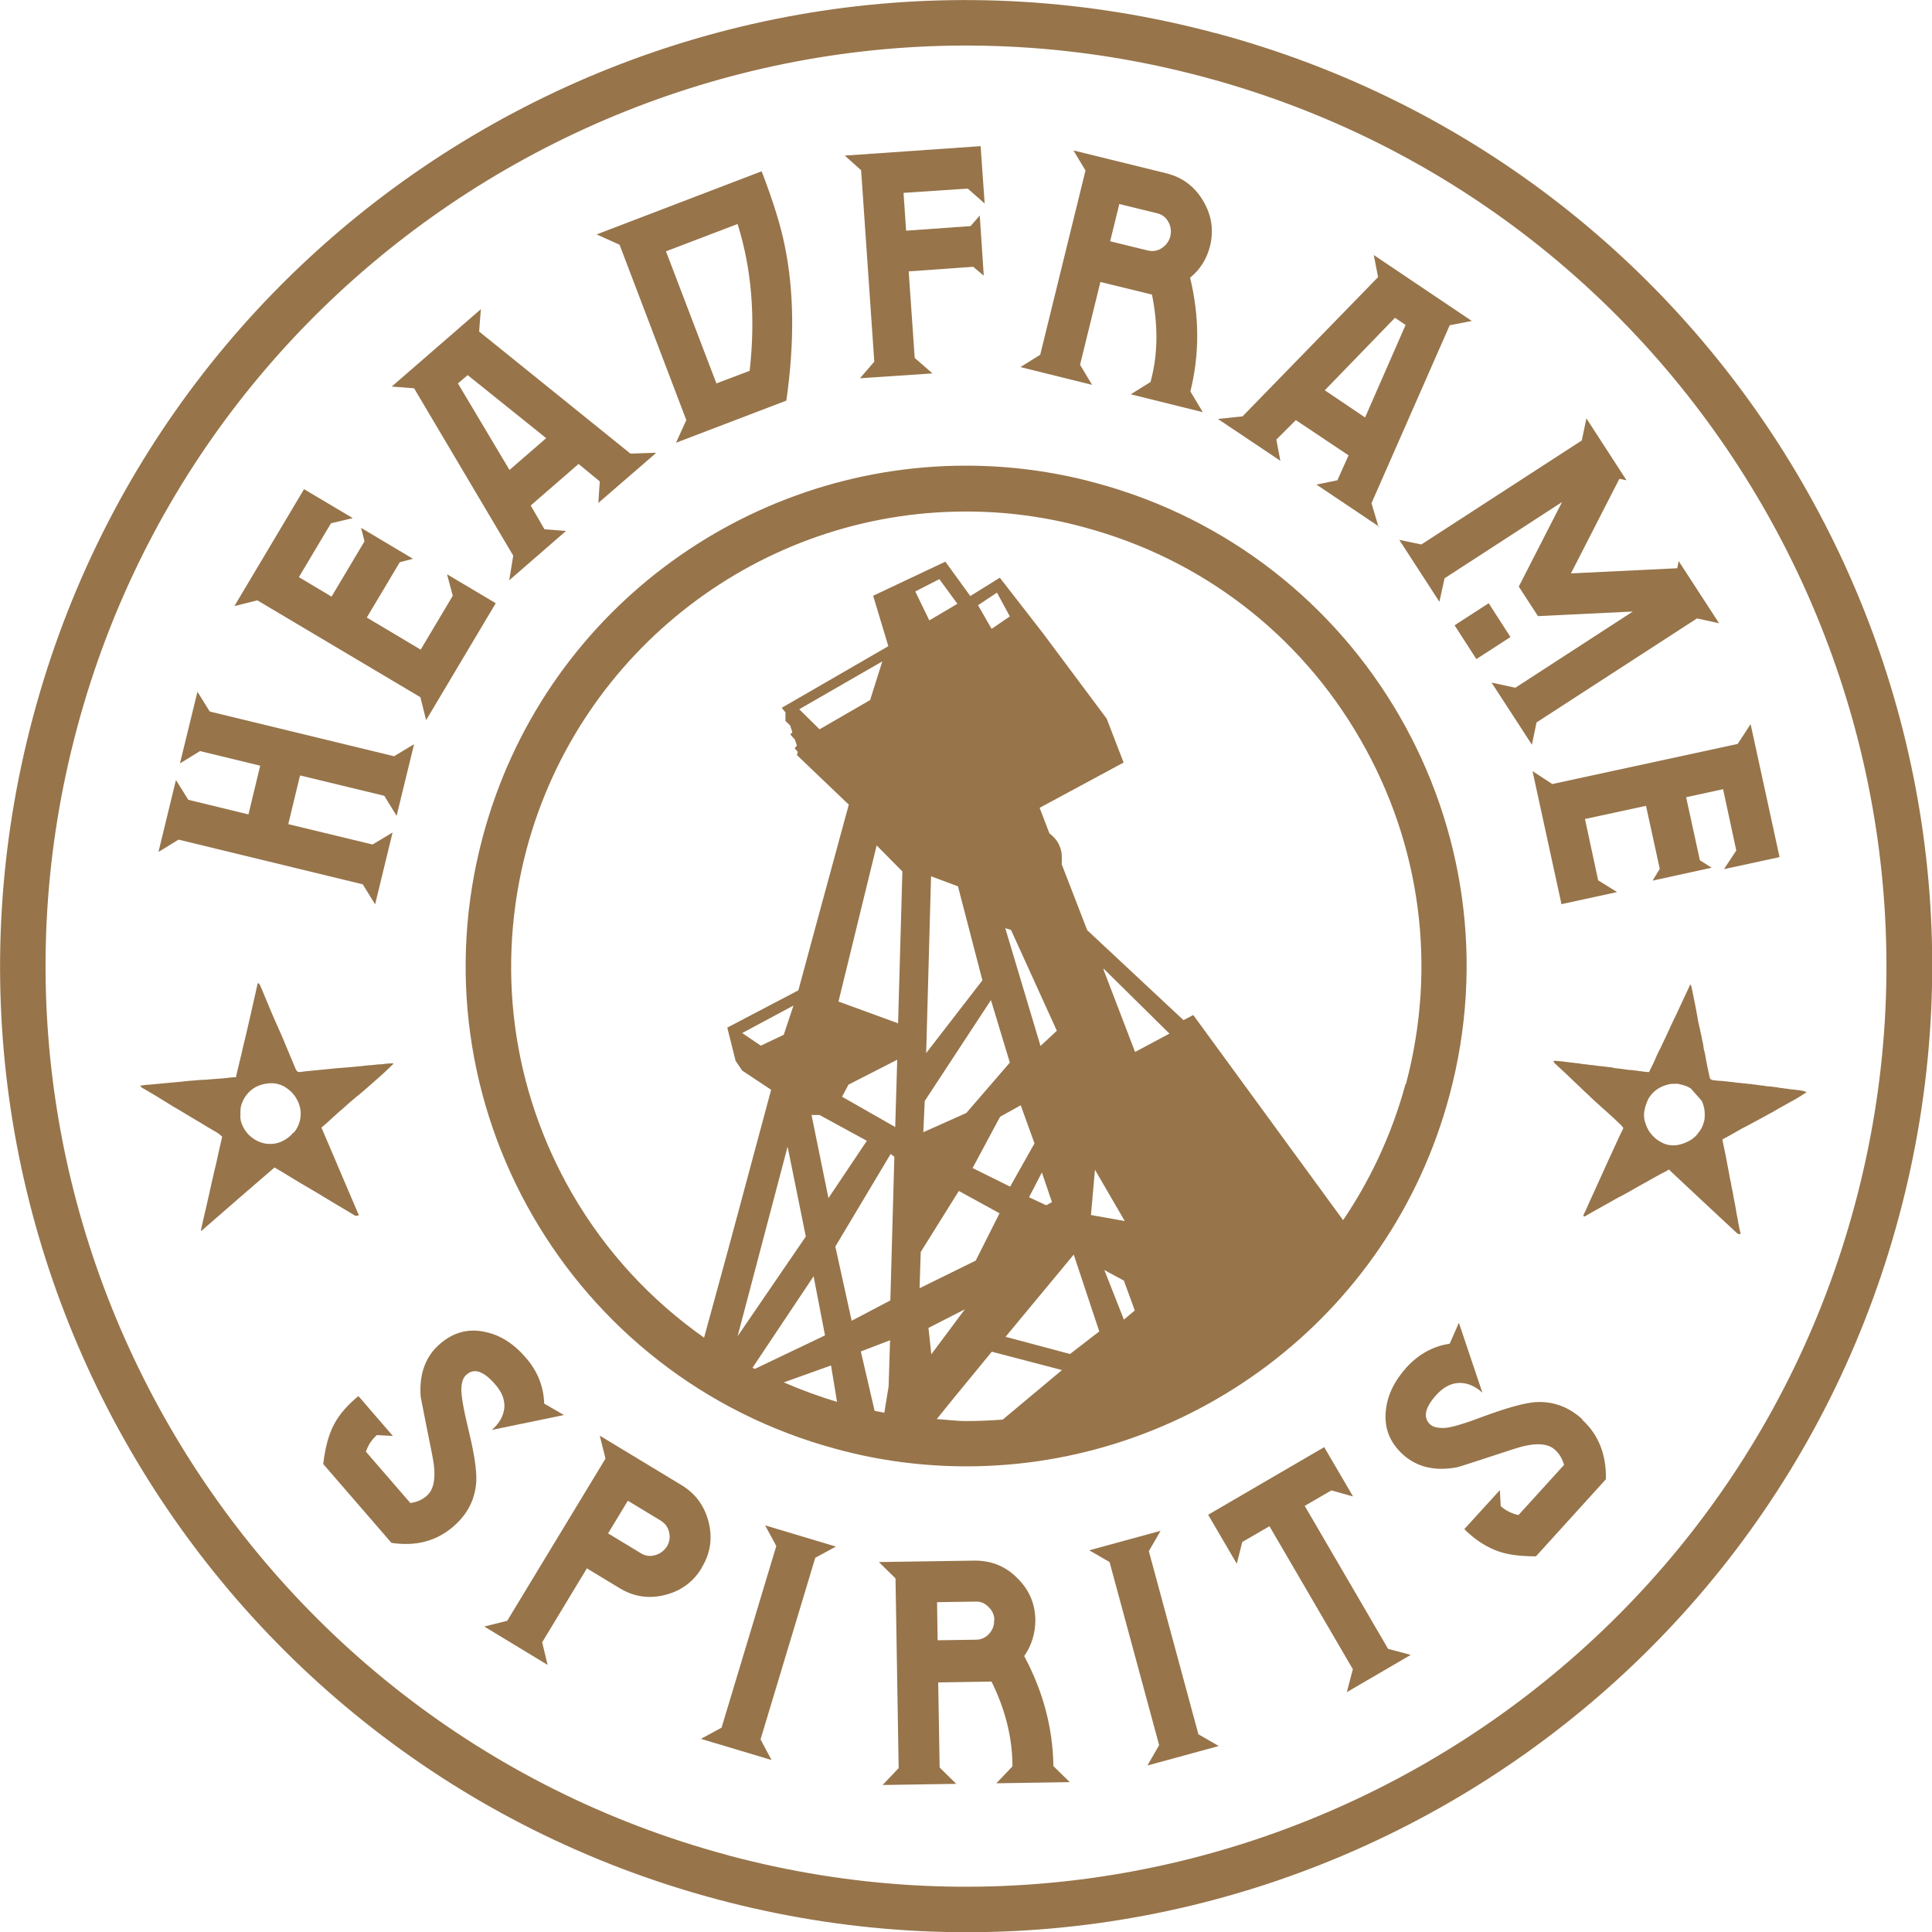 <svg xmlns="http://www.w3.org/2000/svg" id="Layer_2" data-name="Layer 2" viewBox="0 0 67.42 67.42"><defs><style>      .cls-1 {        fill: #97744a;      }    </style></defs><g id="Pages"><g><path class="cls-1" d="M38.23,16.85c-1.51-.41-3.03-.6-4.53-.6-7.71,0-14.76,5.14-16.85,12.94-2.5,9.31,3.03,18.88,12.35,21.38,1.51.41,3.03.6,4.53.6,7.71,0,14.76-5.14,16.85-12.94,2.5-9.31-3.03-18.88-12.35-21.38ZM27.49,40.04l.63,3.11-2.38,3.48,1.74-6.6ZM27.35,36.11l-.8.38-.65-.44,1.79-.96-.34,1.02ZM28.39,44.53l.4,2.07-2.45,1.17s-.05-.03-.08-.04l2.13-3.19ZM30.59,29.5l.9.91-.15,5.3-2.08-.76,1.33-5.44ZM30.38,24.42l-1.78,1.03-.71-.7,2.9-1.67-.42,1.33ZM38.52,44.31l.7.38.38,1.04-.38.32-.69-1.75ZM39.61,36.71l-1.1-2.87v-.04s2.3,2.27,2.3,2.27l-1.2.64ZM39.25,42.61l-1.18-.21.14-1.58,1.04,1.79ZM38.35,46.47l-1.01.78-2.25-.6,2.38-2.87.89,2.68ZM32.09,44.94l.04-1.25,1.33-2.13,1.42.78-.83,1.65-1.95.96ZM33.67,45.69l-1.17,1.57-.1-.92,1.27-.65ZM32.22,39.51l.05-1.09,2.31-3.52.66,2.18-1.52,1.76-1.5.67ZM33.94,40.76l.96-1.79.72-.4.48,1.33-.85,1.51-1.31-.65ZM36.36,40.92l.35,1.03-.2.11-.6-.28.45-.87ZM36.31,36.5l-1.23-4.11.2.06,1.6,3.52-.57.53ZM34.6,21.94l-.47-.82.66-.44.45.83-.63.43ZM34.29,34.2l-1.97,2.55.17-6.17.94.35.85,3.27ZM32.43,21.65l-.49-1.01.84-.43.63.86-.98.58ZM31.21,40.36l-.14,5.02-1.35.71-.57-2.59,1.93-3.23.12.09ZM29.38,38.28l.23-.43,1.7-.87-.07,2.35-1.86-1.06ZM29.21,48.92c-.64-.19-1.26-.42-1.86-.68l1.65-.59.21,1.27ZM30.52,49.23l-.48-2.07,1.02-.39-.05,1.61-.15.92c-.12-.02-.23-.05-.35-.07ZM30.25,39.81l-1.34,2-.59-2.9h.28s1.65.9,1.65.9ZM32.69,49.52l.55-.68,1.37-1.67,2.45.64-2.07,1.73c-.42.03-.84.05-1.27.05-.35,0-.69-.05-1.04-.07ZM49.05,37.82c-.49,1.81-1.28,3.47-2.31,4.95l.13-.19-5.23-7.16-.34.18-3.36-3.14-.89-2.3s.01-.17,0-.34c-.01-.18-.11-.42-.22-.54-.1-.12-.21-.2-.21-.2l-.34-.89,2.93-1.58-.59-1.53-2.23-2.99-1.5-1.93-1.03.64-.87-1.2-2.52,1.19.53,1.76-3.72,2.15.13.16v.3s.16.15.16.15l.08.24-.07.08.16.18.07.21-.08.09.11.13-.03.11,1.81,1.73-1.2,4.41-.56,2.07-2.48,1.3.29,1.16.23.34,1.01.67-1.46,5.43-.88,3.22c-1.86-1.31-3.43-3-4.6-5.02-2.12-3.67-2.68-7.95-1.59-12.04,1.86-6.93,8.16-11.77,15.33-11.77,1.38,0,2.77.18,4.12.55,4.1,1.1,7.52,3.72,9.64,7.4,2.12,3.67,2.68,7.95,1.59,12.04Z"></path><g><path class="cls-1" d="M12.52,42.42s0-.01,0-.02c-.09-.21-.18-.42-.27-.63-.12-.27-.23-.55-.35-.82-.1-.24-.21-.49-.31-.73-.12-.28-.24-.56-.36-.84-.01-.03-.02-.03.02-.06.09-.07.17-.15.25-.22.11-.1.22-.2.33-.3.08-.07.16-.13.23-.2.1-.09.2-.18.3-.26.07-.06.14-.12.22-.18.1-.09.2-.17.3-.26.06-.05.11-.1.17-.15.13-.11.26-.23.39-.35.09-.08.18-.17.27-.26,0,0,.01-.01.02-.03-.04,0-.07-.01-.1,0-.11,0-.22.02-.33.03-.11,0-.23.02-.34.03-.11,0-.21.02-.32.03-.14.01-.28.03-.42.04-.13.01-.26.02-.39.03-.17.02-.34.03-.51.05-.17.02-.34.03-.51.05-.11.01-.22.02-.34.04-.05,0-.09,0-.12-.05-.01-.02-.02-.03-.03-.05-.06-.14-.12-.29-.18-.43-.1-.25-.21-.49-.31-.74-.08-.18-.16-.36-.24-.54-.07-.15-.13-.31-.2-.47-.08-.2-.17-.4-.25-.6-.03-.06-.05-.13-.09-.19-.02-.03-.02-.03-.06-.02-.03.14-.06.28-.09.41-.03.15-.07.29-.1.44-.03.15-.07.29-.1.44-.04.19-.09.38-.13.56-.03.14-.07.27-.1.41-.03.14-.06.28-.1.43-.04.18-.09.36-.13.55,0,.01,0,.02,0,.03,0,0-.02,0-.02,0-.11,0-.22.02-.33.03-.12.01-.25.02-.37.03-.12.01-.24.02-.36.03-.11,0-.22.01-.33.02-.18.01-.36.03-.53.05-.18.02-.37.03-.55.05-.17.02-.35.03-.52.05-.1,0-.2.02-.3.03-.01,0-.02,0-.04,0,.02.04.04.06.07.08.1.06.21.12.31.18.16.09.31.19.46.28.19.12.39.24.58.35.13.08.27.16.4.24.17.1.34.2.5.3.11.07.23.13.34.2.07.04.13.09.2.15,0,0,0,.01,0,.02-.03.12-.05.23-.08.35-.02.1-.05.21-.07.31-.03.15-.06.29-.1.44-.03.14-.07.29-.1.43-.04.18-.08.36-.12.54-.02.1-.05.2-.07.31-.04.16-.07.31-.11.47-.03.13-.06.27-.09.4,0,0,0,0,0,.01,0,0,0,0,.01.01,0,0,0,0,.01,0,.85-.74,1.7-1.48,2.55-2.21,0,0,0,0,0,0,.17.1.34.2.5.3.14.09.29.17.43.26.14.08.27.16.41.24.18.11.37.22.55.33.22.13.44.27.67.4.08.05.15.09.23.14.04.02.08.03.12,0ZM10.24,39.52c-.14.17-.32.29-.53.36-.14.04-.28.05-.43.03-.19-.03-.36-.11-.51-.23-.14-.11-.25-.26-.32-.43-.05-.11-.07-.23-.06-.35,0-.04,0-.08,0-.13,0-.12.03-.23.08-.34.05-.11.12-.22.2-.3.11-.12.25-.21.4-.26.11-.04.23-.06.35-.07.09,0,.19,0,.28.03.12.03.23.08.33.16.11.08.2.17.28.29.1.15.16.31.18.49.01.12,0,.24-.03.36-.04.15-.11.28-.21.4Z"></path><path class="cls-1" d="M62.82,38.05c-.08-.01-.16-.02-.24-.03-.08,0-.16-.02-.24-.03-.05,0-.1-.01-.15-.02-.07,0-.14-.02-.2-.03-.09-.01-.17-.02-.26-.03-.08,0-.16-.02-.23-.03-.08,0-.16-.02-.24-.03-.05,0-.1-.01-.15-.02-.07,0-.14-.01-.2-.02-.06,0-.13-.01-.19-.02-.09,0-.17-.02-.26-.03-.06,0-.13-.01-.19-.02-.07,0-.15-.02-.22-.02-.07,0-.14-.01-.21-.02-.03,0-.07,0-.1-.02-.05-.01-.07-.04-.08-.09-.02-.08-.03-.15-.05-.23,0-.03-.01-.06-.02-.09-.02-.09-.03-.17-.05-.26-.01-.06-.02-.11-.03-.17-.01-.06-.02-.12-.04-.18s-.02-.12-.03-.18c-.01-.06-.02-.12-.04-.18,0-.04-.01-.07-.02-.11-.01-.06-.02-.12-.04-.18-.01-.06-.02-.12-.04-.19-.01-.06-.03-.12-.04-.18-.01-.06-.02-.12-.03-.17-.02-.11-.04-.22-.06-.33-.03-.13-.05-.27-.08-.4-.02-.08-.03-.16-.05-.24,0-.04-.02-.07-.03-.11,0-.02-.02-.02-.03-.02-.01,0-.02,0-.02.02,0,0,0,.02,0,.02-.05.1-.09.2-.14.3s-.09.2-.14.3-.09.2-.14.3c-.05.1-.09.2-.14.29-.06.14-.13.27-.19.41-.05.11-.1.22-.16.34-.05.12-.11.24-.17.35-.05.1-.09.19-.13.29-.05.11-.1.22-.16.33-.01.03-.03.06-.04.09-.02,0-.03,0-.05,0-.03,0-.07,0-.1-.01-.05,0-.1-.01-.15-.02-.05,0-.1-.01-.15-.02-.07,0-.13-.02-.2-.02-.08,0-.16-.02-.24-.03-.08-.01-.17-.02-.25-.03-.06,0-.11-.02-.17-.03-.11-.01-.22-.03-.33-.04-.11-.01-.22-.02-.33-.04-.08,0-.17-.02-.25-.03-.08,0-.16-.02-.23-.03-.12-.01-.24-.03-.35-.04-.15-.02-.31-.04-.46-.05-.03,0-.05,0-.08,0,0,.02.02.04.02.05,0,.01.01.02.02.03.05.05.1.09.15.14.09.08.18.17.27.25.09.08.17.17.26.25.06.06.12.11.18.17.08.08.16.15.24.23.06.05.11.1.17.16.11.1.22.21.34.31.1.09.2.18.3.27.1.09.2.18.3.28.07.06.13.12.18.19,0,.01.02.02,0,.04-.05.1-.09.19-.14.29-.06.12-.11.25-.17.37-.06.13-.12.26-.18.39-.06.14-.13.28-.19.42-.07.15-.13.29-.2.44-.05.11-.1.22-.15.33-.03.07-.07.15-.1.22-.04.1-.09.19-.13.29-.03.07-.06.14-.1.21-.01.03-.02.05-.03.08,0,0,.02.01.03.02,0,0,.01,0,.02,0,.09-.05.19-.11.28-.16.08-.05.17-.09.25-.14.08-.05.17-.09.25-.14.08-.05.17-.09.25-.14.09-.05.17-.1.26-.14.17-.09.33-.18.5-.28.08-.05.17-.09.25-.14.08-.04.15-.08.23-.13.1-.05.19-.11.29-.16.07-.04.14-.08.21-.11.06-.03.12-.06.17-.1.03.03.06.06.09.09.1.1.21.19.31.29.1.1.21.19.31.29.1.1.21.19.31.29.1.1.21.19.31.29.1.1.21.19.31.29.1.09.19.18.29.27.09.08.17.16.26.24.06.06.12.11.18.17.04.03.08.05.13.03,0-.05-.02-.1-.03-.14-.02-.08-.03-.17-.05-.25-.01-.06-.02-.12-.03-.18-.02-.09-.04-.18-.05-.27-.01-.06-.02-.11-.03-.17-.02-.08-.03-.17-.05-.25-.01-.06-.02-.12-.03-.18-.01-.06-.03-.13-.04-.19-.01-.06-.02-.11-.03-.17-.01-.06-.03-.13-.04-.19-.01-.06-.02-.11-.03-.17-.02-.1-.04-.21-.06-.31-.01-.07-.03-.14-.04-.22-.02-.1-.04-.19-.06-.29-.02-.1-.04-.19-.06-.29,0-.02,0-.03.02-.04.05-.03.1-.05.15-.08.13-.07.26-.15.39-.22.09-.05.17-.1.26-.14.13-.07.26-.14.39-.21.12-.06.23-.13.35-.19.13-.07.26-.14.39-.22.11-.06.23-.13.34-.19.09-.05.18-.1.27-.15.12-.07.23-.14.35-.22,0,0,.01-.01.02-.02-.06-.03-.12-.04-.17-.05ZM59.23,39.58c-.07.09-.16.16-.26.22-.11.06-.22.11-.35.14-.12.03-.23.04-.35.02-.11-.01-.21-.05-.3-.1-.09-.05-.17-.1-.24-.17-.11-.1-.2-.22-.26-.36-.03-.07-.06-.15-.08-.23-.01-.05-.02-.11-.02-.17,0-.06,0-.13.02-.19.01-.06.02-.11.04-.17.02-.06.05-.12.07-.18.02-.04.04-.08.07-.12.07-.1.16-.19.26-.26.06-.04.12-.07.18-.1.07-.03.14-.05.22-.07.08-.02.17-.02.26-.02.05,0,.1,0,.14.02.06.01.12.03.18.05.07.02.13.06.19.09l.38.43c.04.08.07.17.09.26.01.07.02.14.02.21,0,.09,0,.19-.03.27-.04.16-.11.29-.21.4Z"></path><path class="cls-1" d="M42.43,1.16C24.45-3.66,5.97,7.01,1.16,24.99c-4.82,17.98,5.85,36.46,23.83,41.28,17.98,4.82,36.46-5.85,41.28-23.83,4.82-17.98-5.85-36.46-23.83-41.28ZM25.4,64.74C8.29,60.15-1.9,42.5,2.69,25.4,7.27,8.29,24.92-1.9,42.02,2.69c17.11,4.58,27.3,22.23,22.71,39.34s-22.23,27.3-39.34,22.71Z"></path><g><g><path class="cls-1" d="M14.45,25.97l-.61,2.5-.43-.7-2.94-.71-.41,1.7,2.94.71.7-.42-.61,2.51-.43-.7-6.43-1.56-.7.43.61-2.51.43.69,2.1.51.41-1.7-2.1-.51-.7.43.61-2.5.43.69,6.43,1.56.7-.42Z"></path><path class="cls-1" d="M17.3,21.05l-2.43,4.08-.2-.8-5.69-3.38-.8.2,2.43-4.08,1.7,1.01-.76.18-1.12,1.88,1.14.68,1.15-1.93-.12-.47,1.81,1.08-.46.12-1.15,1.93,1.88,1.12,1.12-1.88-.2-.75,1.7,1.01Z"></path><path class="cls-1" d="M22.88,15.82l-2,1.73.05-.75-.74-.61-1.67,1.45.48.83.75.06-1.98,1.72.14-.86-3.46-5.84-.78-.06,3.11-2.7-.06.78,5.28,4.26.87-.03ZM19.06,15.29l-2.74-2.2-.34.29,1.8,3.02,1.28-1.11Z"></path><path class="cls-1" d="M26.58,5.98c.4,1.04.67,1.91.81,2.62.32,1.57.34,3.36.05,5.38l-3.85,1.47.36-.79-2.33-6.12-.8-.36,5.75-2.2ZM25.73,7.82l-2.49.95,1.76,4.61,1.16-.44c.21-1.86.07-3.56-.42-5.12Z"></path><path class="cls-1" d="M34.36,7.1l-.59-.52-2.24.15.09,1.32,2.25-.16.32-.37.14,2.1-.37-.31-2.25.16.21,3.02.62.54-2.53.17.5-.58-.46-6.68-.57-.51,4.74-.33.14,1.98Z"></path><path class="cls-1" d="M41.96,14.38l-2.5-.62.69-.43.03-.12c.23-.91.23-1.89.02-2.93l-1.8-.44-.71,2.89.42.7-2.5-.62.69-.43,1.58-6.43-.42-.7,3.25.8c.55.14.97.45,1.27.95.3.5.38,1.02.25,1.57-.11.45-.34.83-.7,1.12.33,1.36.33,2.68.01,3.97l.42.7ZM40.84,8.24c.04-.17.02-.34-.07-.5-.09-.16-.22-.26-.4-.3l-1.31-.32-.32,1.3,1.31.32c.17.04.34.02.49-.08.15-.1.25-.23.3-.41Z"></path><path class="cls-1" d="M48.13,18.38l-2.19-1.47.73-.15.39-.87-1.84-1.23-.68.68.14.74-2.18-1.46.86-.09,4.73-4.86-.15-.77,3.42,2.3-.77.15-2.73,6.21.25.84ZM47.64,14.56l1.41-3.22-.37-.25-2.45,2.53,1.41.95Z"></path><path class="cls-1" d="M53.46,25.99l-1.41-2.17.83.18,4.1-2.66-3.31.16-.67-1.03,1.51-2.95-4.1,2.66-.18.82-1.4-2.16.77.16,5.6-3.63.16-.77,1.4,2.16-.25-.05-1.69,3.3,3.71-.18.05-.25,1.41,2.17-.77-.17-5.6,3.63-.16.77ZM51.52,23l-.76-1.18,1.19-.77.76,1.18-1.19.77Z"></path><path class="cls-1" d="M54.49,31.55l-1.01-4.64.69.45,6.47-1.4.45-.69,1.01,4.64-1.94.42.43-.65-.46-2.14-1.29.28.48,2.2.41.26-2.06.45.25-.41-.48-2.2-2.13.46.46,2.14.66.41-1.93.42Z"></path></g><g><path class="cls-1" d="M15.82,53.27c-.59.51-1.31.7-2.16.57l-2.38-2.75c.06-.52.17-.95.32-1.27.17-.37.45-.71.82-1.03l.09-.07,1.2,1.39-.56-.03c-.17.15-.3.34-.38.58l1.55,1.79c.22-.03.41-.11.57-.25.28-.24.34-.72.19-1.44-.26-1.29-.39-1.96-.4-2.02-.06-.79.17-1.41.67-1.84.47-.41,1-.55,1.58-.42.53.11,1,.41,1.42.9.41.47.62,1,.64,1.6l.69.4-2.52.52c.27-.23.41-.49.44-.77.02-.28-.08-.55-.32-.82-.4-.46-.73-.58-1-.34-.11.09-.17.25-.18.48-.01.23.07.71.25,1.45.2.82.29,1.42.27,1.8-.04.62-.3,1.14-.8,1.57Z"></path><path class="cls-1" d="M24.49,54.71c-.3.5-.73.81-1.29.95-.56.14-1.09.06-1.58-.24l-1.14-.69-1.56,2.58.19.79-2.21-1.34.8-.2,3.43-5.66-.2-.8,2.86,1.73c.49.3.8.73.94,1.29.14.56.06,1.09-.24,1.58ZM23.27,53.97c.1-.16.12-.33.08-.5-.04-.18-.14-.31-.3-.41l-1.14-.69-.69,1.14,1.14.69c.16.1.32.12.5.07.18-.05.31-.15.41-.3Z"></path><path class="cls-1" d="M26.93,61.42l-2.47-.74.72-.39,1.91-6.34-.39-.72,2.47.74-.72.39-1.91,6.34.39.73Z"></path><path class="cls-1" d="M37.34,62.19l-2.57.04.56-.59v-.12c-.02-.94-.26-1.89-.73-2.84l-1.86.03.05,2.97.58.57-2.57.04.56-.59-.11-6.62-.58-.57,3.35-.05c.57,0,1.06.19,1.47.6.42.41.63.89.64,1.46,0,.46-.12.89-.39,1.27.66,1.23,1,2.51,1.02,3.84l.58.57ZM34.7,56.54c0-.18-.07-.33-.2-.46-.13-.13-.28-.2-.46-.19l-1.34.02.02,1.33,1.34-.02c.18,0,.33-.07.45-.2.12-.13.19-.29.18-.48Z"></path><path class="cls-1" d="M42.53,60.93l-2.49.68.41-.71-1.73-6.39-.71-.41,2.49-.68-.41.71,1.73,6.39.71.41Z"></path><path class="cls-1" d="M47.21,52.22l-.75-.21-.93.54,2.91,4.99.79.21-2.23,1.3.21-.8-2.91-4.99-.95.55-.19.76-1-1.71,4.05-2.36,1,1.71Z"></path><path class="cls-1" d="M55.21,49.54c.57.52.85,1.22.83,2.08l-2.44,2.69c-.53,0-.96-.05-1.3-.17-.38-.13-.76-.36-1.12-.7l-.08-.08,1.24-1.36.03.56c.17.15.38.26.62.31l1.59-1.75c-.06-.21-.16-.39-.32-.53-.27-.25-.76-.25-1.45-.02-1.25.41-1.9.62-1.95.63-.78.15-1.41,0-1.9-.44-.46-.42-.66-.92-.6-1.52.05-.54.29-1.04.72-1.52.42-.46.92-.74,1.51-.83l.32-.73.82,2.44c-.26-.24-.54-.35-.82-.34-.28.01-.54.15-.78.41-.41.45-.48.8-.22,1.04.1.09.27.13.5.12.23-.01.7-.15,1.41-.42.79-.29,1.38-.45,1.75-.48.62-.04,1.17.16,1.65.6Z"></path></g></g></g></g></g></svg>